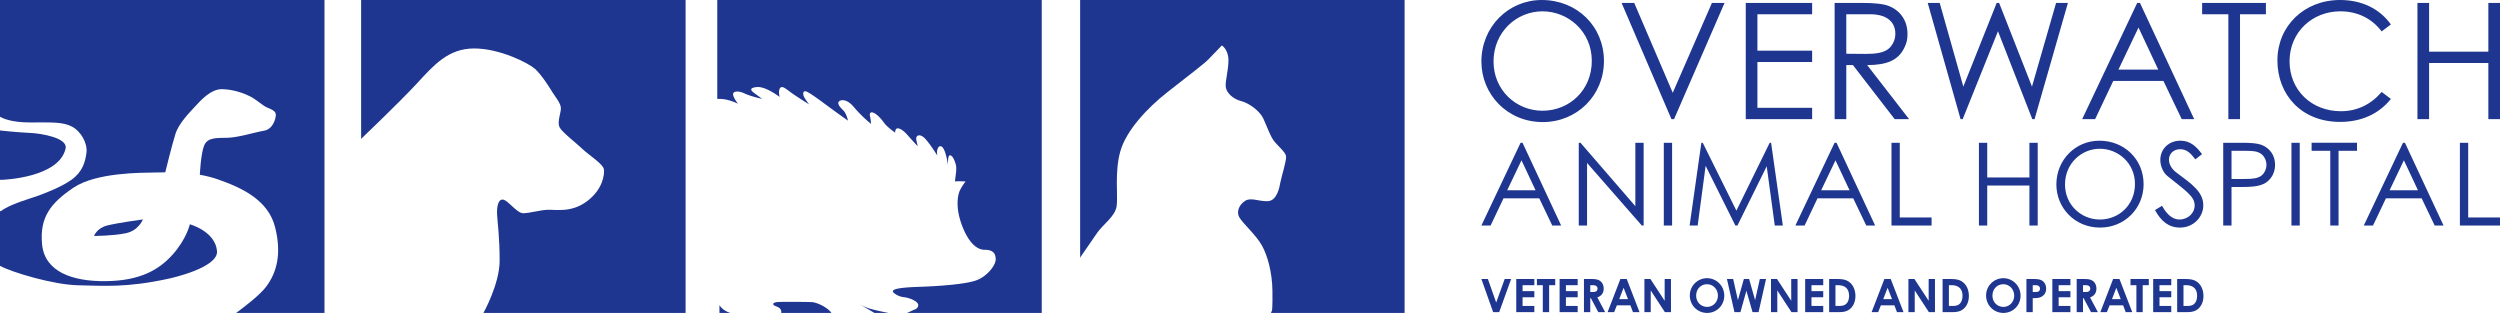 <svg xmlns="http://www.w3.org/2000/svg" id="Layer_2" viewBox="0 0 576.034 72.101"><defs><style>.cls-1{fill:#1e3690}</style></defs><g id="Layer_1-2"><g><g><g><path d="M0 26.908c.53.309 2.569 1.307 6.831 1.307 5.039 0 7.615-.168 9.743.952 2.128 1.12 3.626 3.892 3.346 6.019-.28 2.128-.882 4.396-3.458 6.243s-6.831 3.36-8.063 3.808c-1.232.448-6.271 1.848-8.175 3.416H0v12.599c2.632 1.456 12.263 4.368 18.03 4.48s11.199.616 21.033-1.569c0 0 11.222-2.413 10.94-6.27-.336-4.592-6.259-6.216-6.259-6.216s-.74 3.36-3.932 6.944-7.562 6.054-15.342 6.159c-7.848.107-14.156-2.186-14.771-8.457s2.005-9.573 7.268-13.101c5.263-3.528 15.79-3.416 18.702-3.472.656-.013 1.472-.04 2.408-.049 0 0 1.568-6.39 2.352-8.854.784-2.464 3.248-4.927 4.536-6.327 1.288-1.4 3.64-4.032 6.215-3.976s5.037.942 6.435 1.654c1.453.739 2.86 2.098 3.868 2.546 1.008.448 2.128.784 2.072 1.792-.056 1.008-.728 3.252-2.744 3.586-2.016.334-5.879 1.566-8.399 1.622s-4.592-.112-5.375 1.792-.99 6.731-.99 6.731c1.394.246 2.815.592 4.207 1.079 5.599 1.96 11.566 4.788 13.134 11.004 1.568 6.215.336 10.527-2.072 13.719-1.327 1.759-4.405 4.198-6.902 6.033h20.352V0H0v26.908z" class="cls-1"/><path d="M15.118 34.207c.532-2.406-5.487-3.472-8.231-3.584S0 30.063 0 30.063V41.43h.504s13.107-.413 14.614-7.223zM21.67 54.365s4.256 0 7.279-.616c3.024-.616 3.976-3.192 3.976-3.192s-5.823.784-8.231 1.4-3.024 2.408-3.024 2.408z" class="cls-1"/></g><path d="M83.207 31.995s8.987-8.567 12.893-12.809 7.223-8.021 13.145-8.021 12.515 3.36 14.027 4.704c1.512 1.344 3.486 4.494 4.032 5.417s2.016 2.562 1.932 3.78c-.084 1.218-.882 3.15-.294 4.284s4.032 3.78 5.333 5.039c1.302 1.26 4.703 3.402 4.871 4.62.168 1.218-.252 4.578-3.822 7.307-3.57 2.73-7.223 1.974-9.029 2.016-1.806.042-4.284.798-5.753.798s-3.57-3.108-4.704-3.15c-1.134-.042-1.386 1.848-1.302 3.486.084 1.638.588 5.165.588 10.583s-3.738 12.053-3.738 12.053h46.584V0H83.207v31.995z" class="cls-1"/><g><path d="M190.156 70.826c-1.136-.734-2.326-1.159-3.083-1.213-.757-.054-7.356-.108-8.113 0-.757.108-1.352.541 0 1.028s1.028 1.46 1.028 1.46h11.574s-.27-.541-1.406-1.275zM165.772 70.285v1.816h2.505c-1.933-.608-2.505-1.816-2.505-1.816zM198.056 70.08l-.069-.041.069.041zM200.056 70.993a12.59 12.59 0 01-2.001-.912l3.417 2.02h3.241s-3.377-.645-4.657-1.108zM165.267 22.798s1.176-.084 2.478.252 2.307.868 2.307.868-1.005-1.246-1.131-2.086c-.126-.84 1.134-1.008 2.646-.294s4.032 1.239 4.032 1.239-.756-.567-1.512-1.113-1.89-1.344.21-1.599 5.344 2.281 5.344 2.281-.389-1.438.115-2.068c.504-.63 1.386.252 2.688 1.176 1.302.924 3.99 2.604 3.99 2.604s-.714-.924-1.092-1.596c-.378-.672-.402-1.481.252-1.428.548.044 2.814 1.68 4.788 3.15s4.997 3.612 4.997 3.612-.294-1.533-1.008-2.289-1.134-1.113-1.218-1.743c-.084-.63 1.596-1.47 3.57.882s3.99 3.906 3.99 3.906-.107-1.212-.252-1.806c-.33-1.352 1.187-1.306 3.276 1.596.682.948 2.52 2.226 2.52 2.226s-.048-.949.54-.991c.588-.042 1.475.571 2.399 1.644a78.679 78.679 0 002.258 2.47s-.203-.985-.267-1.195c-.312-1.03.318-1.761 1.452-1.005s3.375 4.43 3.375 4.43c-.336-.882.069-2.708.993-2.12.924.588 1.428 4.242 1.428 4.242s-.076-2.039.318-2.213c.581-.256 1.155.913 1.491 2.13s-.394 3.962-.124 3.854c.27-.108 2.38 0 2.38 0s-.433.433-1.19 1.785c-.757 1.352-1.136 4.381.324 8.275s3.353 5.679 5.246 5.679 2.542.811 2.542 2.218-2.055 4.002-4.597 4.868c-2.542.865-8.383 1.298-13.25 1.46-4.867.162-5.734.595-5.842.974s1.298 1.298 2.542 1.406c1.244.108 3.353.974 3.299 1.839-.054.865-.919 1.028-.919 1.028l-1.645.756h31.021V0h-74.763v22.798z" class="cls-1"/></g><path d="M323.639 0h-74.763v59.475l.074-.239s2.52-3.64 3.864-5.599c1.344-1.96 4.144-3.752 4.48-6.159.336-2.408-.504-7.839.84-12.599 1.344-4.76 6.103-9.911 10.807-13.607 4.704-3.696 8.623-6.663 9.463-7.559.84-.896 3.136-3.248 3.136-3.248s1.512.952 1.512 3.416-.784 4.774-.616 6.167 1.736 2.792 3.528 3.24c1.792.448 4.312 2.24 5.151 4.088s1.512 3.808 2.296 4.927c.784 1.12 2.744 2.688 2.912 3.64s-1.064 4.76-1.288 5.991c-.224 1.232-.784 4.368-2.968 4.424s-3.864-.952-5.207-.056c-1.344.896-2.128 2.52-1.176 3.976.952 1.456 3.696 3.864 5.039 6.215 1.344 2.352 2.408 6.327 2.464 10.471.056 4.144-.112 4.592-.112 4.592l-.232.546h30.798V0z" class="cls-1"/></g><g><g><path d="M341.333 64.292h1.498l1.912 5.419 1.955-5.419h1.488l-2.752 7.629h-1.392l-2.709-7.629zM349.366 64.292h4.165v1.424h-2.709v1.36h2.709V68.5h-2.709v1.997h2.709v1.424h-4.165v-7.629zM354.126 64.292h4.218v1.424h-1.403v6.205h-1.455v-6.205h-1.36v-1.424zM359.354 64.292h4.165v1.424h-2.709v1.36h2.709V68.5h-2.709v1.997h2.709v1.424h-4.165v-7.629zM364.964 64.292h1.774c.967 0 1.647.117 2.157.616.382.372.616.946.616 1.594 0 .999-.499 1.678-1.466 2.029l1.806 3.39h-1.583l-1.711-3.23h-.138v3.23h-1.456v-7.629zm1.456 2.986h.669c.659 0 .999-.266.999-.786 0-.499-.351-.775-1.041-.775h-.627v1.562zM373.358 64.292h1.466l2.943 7.629h-1.509l-.595-1.573h-3.113l-.627 1.573h-1.509l2.943-7.629zm.744 2.019l-1.009 2.614h2.019l-1.009-2.614zM378.894 64.292h1.392l3.273 5.015v-5.015h1.455v7.629h-1.402l-3.262-5.004v5.004h-1.456v-7.629zM397.296 68.127c0 2.242-1.753 3.974-3.942 3.974-2.263 0-3.995-1.785-3.995-4.005a3.966 3.966 0 013.974-3.995c2.104 0 3.963 1.7 3.963 4.027zm-6.471 0c0 1.551 1.169 2.582 2.518 2.582 1.381 0 2.486-1.137 2.486-2.592 0-1.403-1.052-2.624-2.508-2.624-1.371 0-2.497 1.062-2.497 2.635zM397.913 64.292h1.434l1.094 4.866 1.371-4.866h1.211l1.381 4.866 1.084-4.866h1.434l-1.721 7.629h-1.392l-1.413-4.93-1.371 4.93h-1.381l-1.732-7.629zM408.06 64.292h1.392l3.273 5.015v-5.015h1.455v7.629h-1.402l-3.262-5.004v5.004h-1.456v-7.629zM415.934 64.292h4.165v1.424h-2.709v1.36h2.709V68.5h-2.709v1.997h2.709v1.424h-4.165v-7.629zM421.459 64.292h1.838c1.339 0 2.284.159 3.113.967.691.67 1.105 1.732 1.105 2.943 0 1.307-.489 2.391-1.307 3.028-.871.68-1.774.69-2.89.69h-1.859v-7.629zm1.456 1.424v4.781h.765c.797 0 1.36-.106 1.806-.585.351-.382.563-.999.563-1.742 0-1.594-.882-2.454-2.539-2.454h-.595zM434.188 64.292h1.466l2.943 7.629h-1.509l-.595-1.573h-3.113l-.627 1.573h-1.509l2.943-7.629zm.744 2.019l-1.009 2.614h2.019l-1.009-2.614zM439.724 64.292h1.392l3.273 5.015v-5.015h1.455v7.629h-1.402l-3.262-5.004v5.004h-1.456v-7.629zM447.597 64.292h1.838c1.339 0 2.284.159 3.113.967.691.67 1.105 1.732 1.105 2.943 0 1.307-.489 2.391-1.307 3.028-.871.68-1.774.69-2.89.69h-1.859v-7.629zm1.456 1.424v4.781h.765c.797 0 1.36-.106 1.806-.585.351-.382.563-.999.563-1.742 0-1.594-.882-2.454-2.539-2.454h-.595zM465.564 68.127c0 2.242-1.753 3.974-3.942 3.974-2.263 0-3.995-1.785-3.995-4.005a3.966 3.966 0 013.974-3.995c2.104 0 3.963 1.7 3.963 4.027zm-6.471 0c0 1.551 1.169 2.582 2.518 2.582 1.381 0 2.486-1.137 2.486-2.592 0-1.403-1.052-2.624-2.508-2.624-1.371 0-2.497 1.062-2.497 2.635zM466.914 64.292h1.774c.988 0 1.679.149 2.157.616.372.361.616.946.616 1.594 0 .808-.329 1.413-.967 1.806-.648.393-1.328.383-2.125.383v3.23h-1.456v-7.629zm1.456 2.986h.68c.659 0 .988-.255.988-.775 0-.51-.361-.786-1.052-.786h-.616v1.562zM472.886 64.292h4.165v1.424h-2.709v1.36h2.709V68.5h-2.709v1.997h2.709v1.424h-4.165v-7.629zM478.496 64.292h1.774c.967 0 1.647.117 2.157.616.382.372.616.946.616 1.594 0 .999-.499 1.678-1.466 2.029l1.806 3.39H481.8l-1.711-3.23h-.138v3.23h-1.456v-7.629zm1.456 2.986h.669c.659 0 .999-.266.999-.786 0-.499-.351-.775-1.041-.775h-.627v1.562zM486.89 64.292h1.466l2.943 7.629h-1.509l-.595-1.573h-3.113l-.627 1.573h-1.509l2.943-7.629zm.744 2.019l-1.009 2.614h2.019l-1.009-2.614zM490.896 64.292h4.218v1.424h-1.403v6.205h-1.455v-6.205h-1.36v-1.424zM496.123 64.292h4.165v1.424h-2.709v1.36h2.709V68.5h-2.709v1.997h2.709v1.424h-4.165v-7.629zM501.649 64.292h1.838c1.339 0 2.284.159 3.113.967.691.67 1.105 1.732 1.105 2.943 0 1.307-.489 2.391-1.307 3.028-.871.68-1.774.69-2.89.69h-1.859v-7.629zm1.456 1.424v4.781h.765c.797 0 1.36-.106 1.806-.585.351-.382.563-.999.563-1.742 0-1.594-.882-2.454-2.539-2.454h-.595z" class="cls-1"/></g><g><path d="M369.571 14.063c0 7.871-6.155 14.063-14.1 14.063-8.244 0-14.137-6.453-14.137-13.951C341.334 6.192 347.526 0 355.248 0c8.132 0 14.324 6.08 14.324 14.063zm-25.44.112c0 6.602 5.222 11.34 11.265 11.34 6.267 0 11.377-4.775 11.377-11.489 0-6.789-5.446-11.415-11.377-11.415-5.894 0-11.265 4.7-11.265 11.564zM373.636.671h2.91l8.878 20.703L394.45.671h2.91l-11.638 26.783h-.597L373.636.671zM402.246.671h15.294v2.612h-12.608v8.393h12.608v2.611h-12.608v10.557h12.608v2.611h-15.294V.671zM422.725.671h6.155c2.798 0 4.924.186 6.229.671 2.76 1.045 4.402 3.432 4.402 6.453 0 1.343-.187 2.126-.783 3.32-1.38 2.797-4.066 3.879-8.505 3.879l9.661 12.459h-3.32l-9.624-12.459h-1.53v12.459h-2.686V.671zm2.686 2.611v9.102c1.492 0 3.021.037 4.439.037 2.313 0 4.103-.224 5.26-1.156.97-.783 1.604-2.089 1.604-3.469 0-2.611-1.79-4.513-5.819-4.513h-5.483zM444.173.671h2.76l5.446 19.285L460.063.671h.56l7.572 19.285L473.753.671h2.723l-7.684 26.783h-.522l-7.908-20.255-8.132 20.255h-.485L444.173.671zM493.076.671l12.496 26.783H502.7l-4.215-8.803h-11.564l-4.178 8.803h-2.984L492.441.671h.634zm-.336 5.67l-4.626 9.698h9.176l-4.551-9.698zM507.4 3.283V.671h14.697v2.612h-5.968v24.171h-2.686V3.283H507.4zM548.767 7.236c-2.35-3.096-5.707-4.626-9.549-4.626-6.341 0-11.675 4.7-11.675 11.527 0 6.64 5.073 11.489 11.825 11.489 3.73 0 6.901-1.53 9.4-4.439l2.126 1.604c-2.76 3.469-6.826 5.297-11.713 5.297-8.952 0-14.436-6.304-14.436-14.175S530.862 0 539.181 0c4.924 0 9.064 1.94 11.713 5.632l-2.126 1.604zM557.011.671h2.686v11.228h13.653V.671h2.686v26.783h-2.686V14.51h-13.653v12.944h-2.686V.671z" class="cls-1"/></g><g><path d="M350.813 32.896l8.895 19.065h-2.045l-3-6.267h-8.232l-2.974 6.267h-2.124l9.028-19.065h.451zm-.239 4.036l-3.293 6.904h6.532l-3.24-6.904zM363.768 51.961V32.896h.398L376.805 47.5V32.896h1.912v19.065h-.425l-12.613-14.419v14.419h-1.912zM383.361 32.896h1.912v19.065h-1.912V32.896zM389.309 51.961l2.708-19.065h.319l7.754 15.64 7.674-15.64h.319l2.708 19.065h-1.859l-1.859-13.649-6.744 13.649h-.478L393 38.206l-1.832 13.755h-1.859zM423.161 32.896l8.895 19.065h-2.045l-3-6.267h-8.232l-2.974 6.267h-2.124l9.028-19.065h.451zm-.239 4.036l-3.293 6.904h6.532l-3.24-6.904zM435.824 32.896h1.912v17.207h7.329v1.859h-9.241V32.897zM455.975 32.896h1.912v7.993h9.718v-7.993h1.912v19.065h-1.912v-9.214h-9.718v9.214h-1.912V32.896zM493.917 42.428c0 5.603-4.381 10.011-10.037 10.011-5.868 0-10.064-4.593-10.064-9.931 0-5.682 4.408-10.09 9.904-10.09 5.789 0 10.196 4.329 10.196 10.011zm-18.109.08c0 4.7 3.718 8.072 8.019 8.072 4.461 0 8.099-3.399 8.099-8.178 0-4.833-3.877-8.125-8.099-8.125-4.195 0-8.019 3.346-8.019 8.231zM505.837 36.719c-1.036-1.354-1.939-2.337-3.505-2.337-1.646 0-2.576 1.168-2.576 2.416 0 1.036.611 2.124 1.699 2.948 3.585 2.655 6.214 4.487 6.214 7.568 0 2.682-2.257 5.124-5.364 5.124-2.629 0-4.355-1.46-5.762-4.036l1.62-.983c1.142 2.098 2.523 3.16 3.983 3.16 1.992 0 3.532-1.46 3.532-3.24 0-2.097-1.965-3.292-6.293-6.798-.903-.717-1.62-2.23-1.62-3.664 0-2.629 2.045-4.461 4.62-4.461 2.337 0 3.744 1.408 4.992 3.107l-1.54 1.195zM512.261 32.896h4.408c1.992 0 3.478.133 4.408.478 1.939.744 3.133 2.443 3.133 4.594 0 1.806-.85 3.319-2.204 4.169-1.354.85-3.319.956-5.948.956h-1.885v8.869h-1.912V32.897zm1.912 1.859v6.479c1.089.027 2.177 0 3.16 0 1.646 0 2.921-.106 3.771-.797.664-.531 1.115-1.514 1.115-2.469 0-.983-.478-1.939-1.195-2.496-.85-.637-1.992-.717-3.478-.717h-3.372zM527.978 32.896h1.912v19.065h-1.912V32.896zM532.624 34.754v-1.859h10.462v1.859h-4.249v17.207h-1.912V34.754h-4.302zM554.131 32.896l8.895 19.065h-2.045l-3-6.267h-8.232l-2.974 6.267h-2.124l9.028-19.065h.451zm-.239 4.036l-3.293 6.904h6.532l-3.24-6.904zM566.794 32.896h1.912v17.207h7.329v1.859h-9.241V32.897z" class="cls-1"/></g></g></g></g></svg>